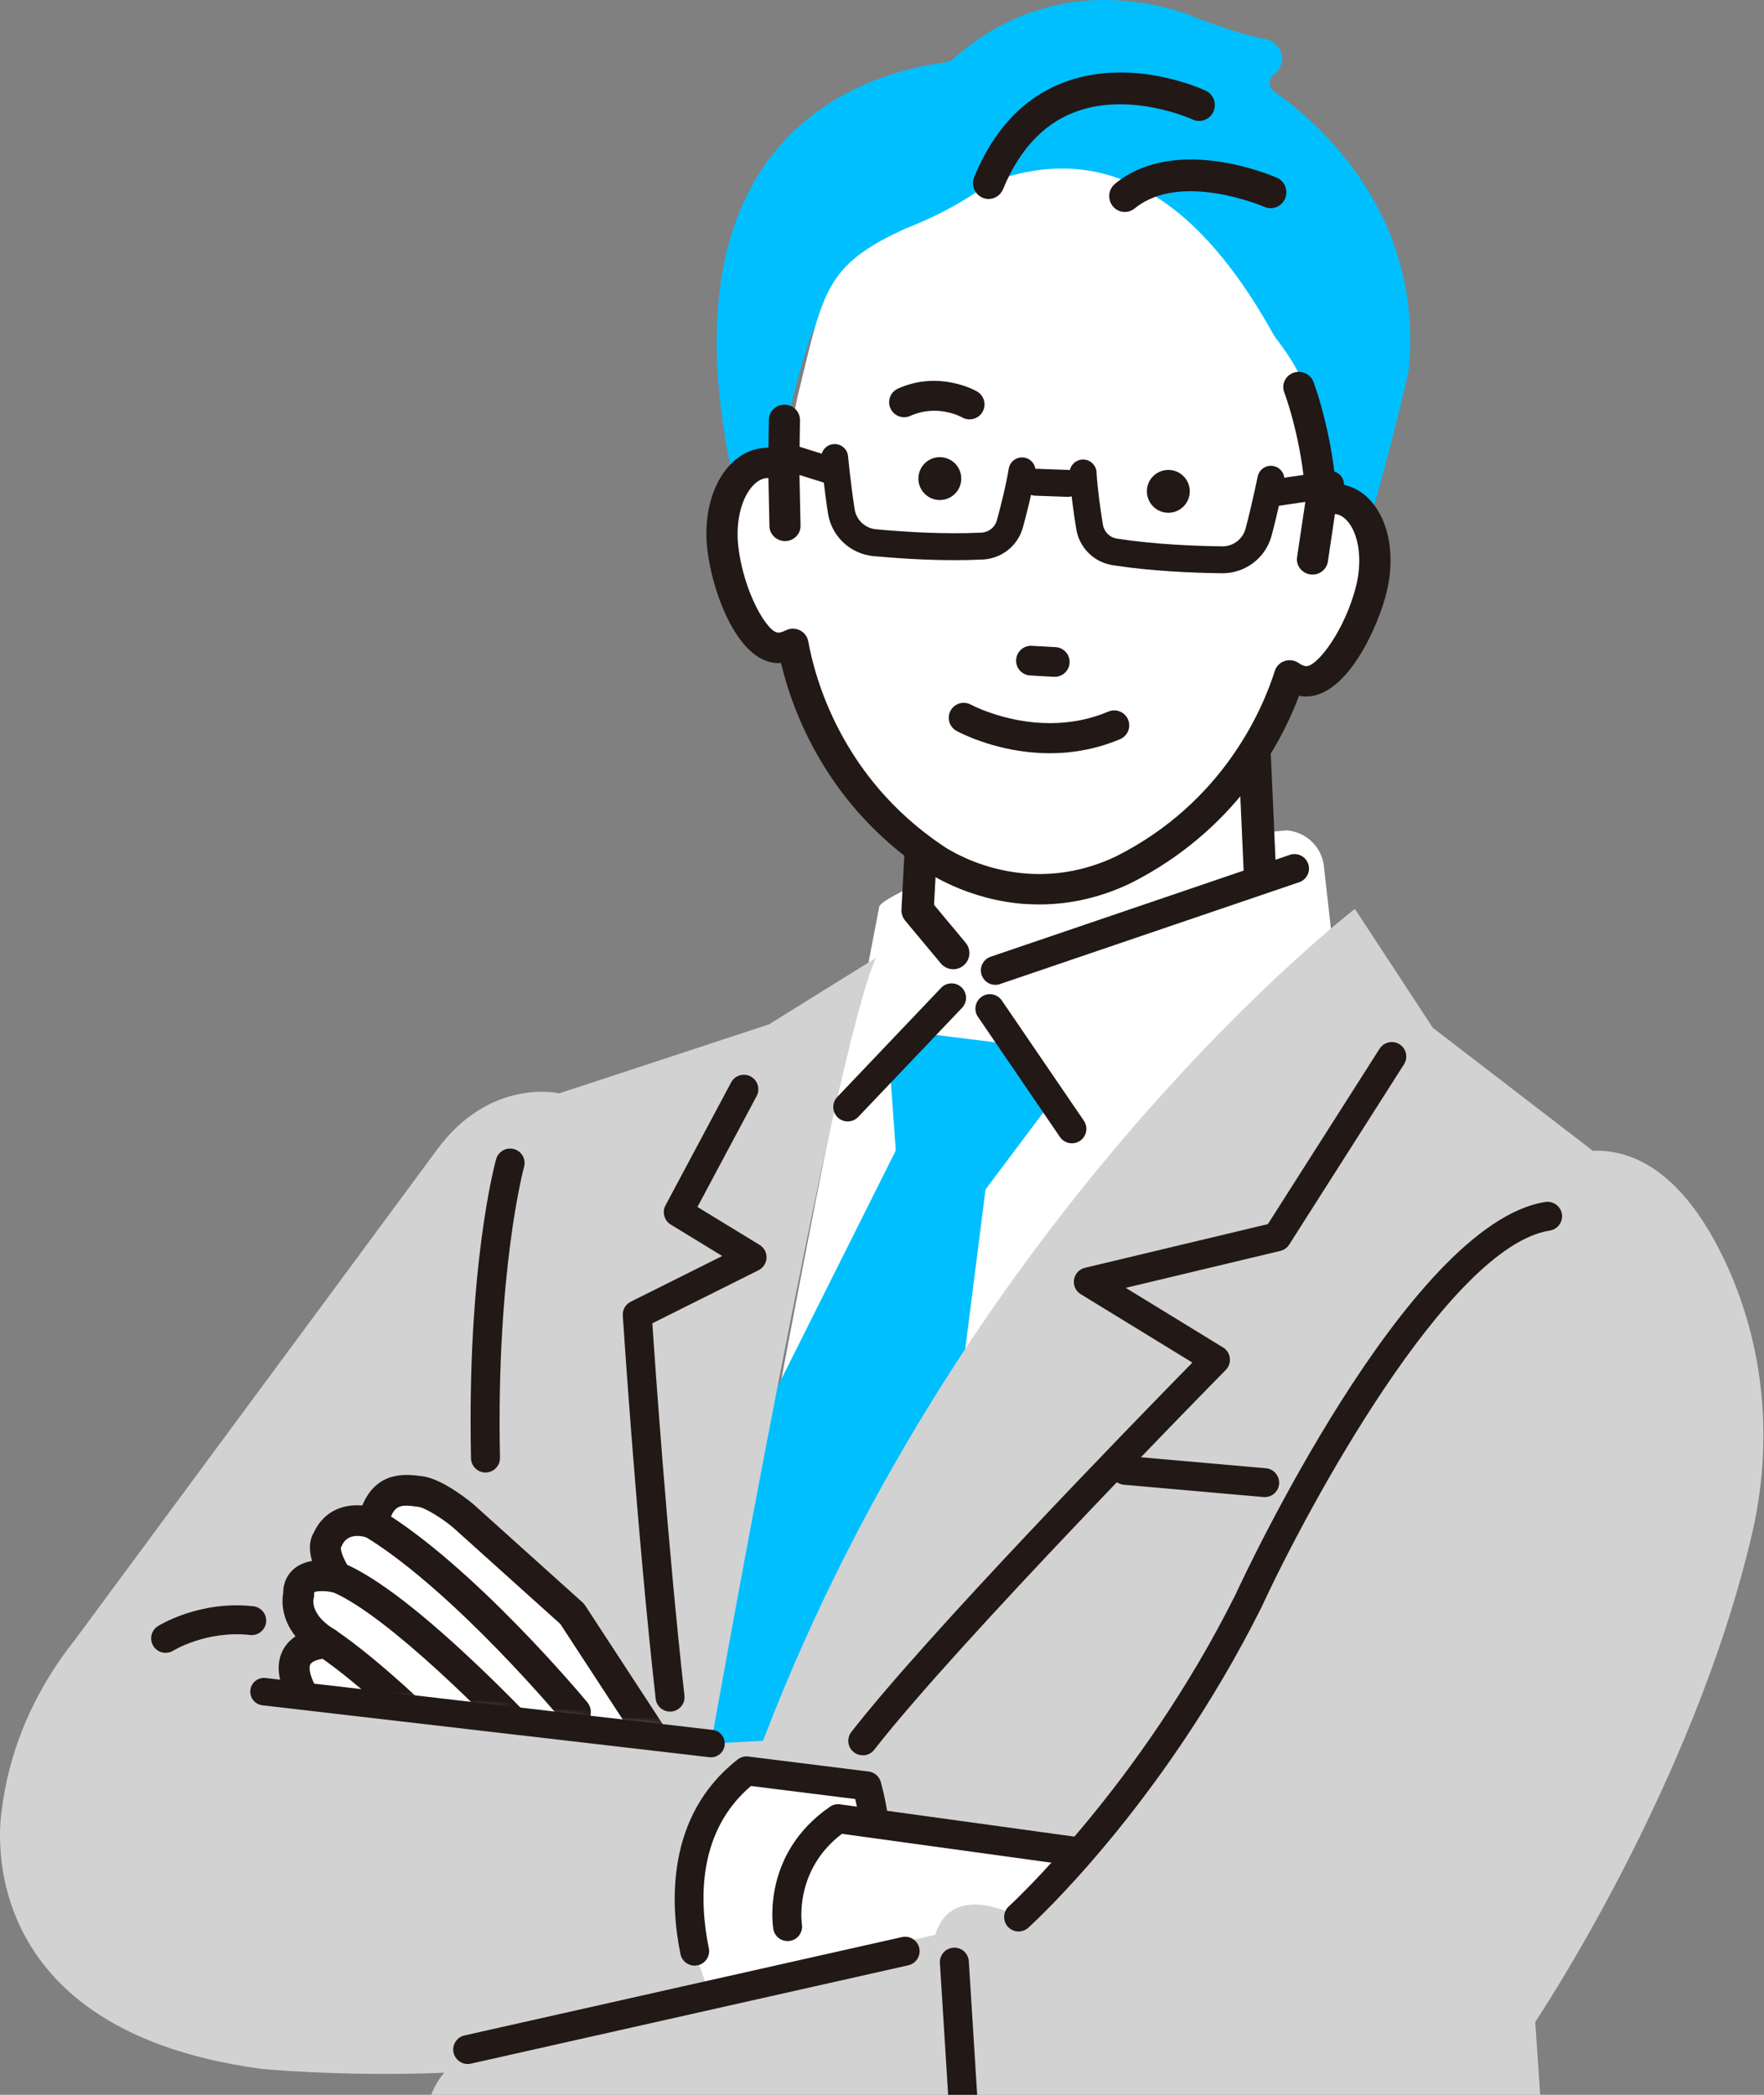 <svg width="208" height="247" viewBox="0 0 208 247" fill="none" xmlns="http://www.w3.org/2000/svg">
<rect x="0" y="0" width="208" height="247" fill="#808080" stroke="none"/>
<g clip-path="url(#clip0_616_23298)">
<path d="M156.109 102.143C155.853 99.864 154.015 98.089 151.726 97.91L148.145 98.233L147.936 88.994C145.62 89.203 104.108 104.639 103.671 106.921L101.48 118.352L100.975 119.481C98.419 127.143 84.981 201.239 84.846 201.985L84.153 208.212L89.896 206.777L89.923 206.587C90.426 203.076 133.971 141.919 156.926 110.074L156.988 109.987L156.106 102.14L156.109 102.143Z" fill="white"/>
<path d="M117.367 116.04C116.723 116.04 116.115 115.655 115.863 115.023C115.529 114.192 115.933 113.248 116.764 112.917L152.038 100.908C152.869 100.575 153.814 100.979 154.146 101.809C154.479 102.639 154.075 103.584 153.244 103.915L117.97 115.924C117.771 116.002 117.568 116.04 117.367 116.04Z" fill="#221815"/>
<path d="M117.367 116.124C116.666 116.124 116.044 115.704 115.781 115.053C115.613 114.629 115.618 114.165 115.797 113.747C115.977 113.33 116.308 113.004 116.731 112.836L152.006 100.827C152.429 100.656 152.894 100.661 153.312 100.843C153.73 101.022 154.056 101.353 154.224 101.777C154.393 102.2 154.387 102.664 154.208 103.082C154.029 103.499 153.697 103.825 153.274 103.993L117.999 116.002C117.796 116.084 117.584 116.124 117.367 116.124ZM152.641 100.873C152.448 100.873 152.253 100.911 152.068 100.984L116.794 112.993C116.414 113.145 116.115 113.438 115.952 113.815C115.789 114.192 115.786 114.61 115.939 114.99C116.172 115.576 116.734 115.953 117.364 115.953C117.56 115.953 117.752 115.915 117.934 115.842L153.209 103.833C153.589 103.681 153.89 103.388 154.05 103.014C154.213 102.637 154.216 102.219 154.064 101.839C153.912 101.459 153.619 101.161 153.244 100.998C153.048 100.914 152.845 100.873 152.641 100.873Z" fill="#221815"/>
<path d="M105.762 135.679L105.115 126.66L110.274 122.15L120.59 123.439L123.816 129.88L116.077 140.191L110.921 180.778L83.195 222.012L79.972 207.195L89.644 167.893L105.762 135.679Z" fill="#00BFFF"/>
<path d="M83.13 222.351L79.831 207.192L79.839 207.162L89.513 167.847L105.623 135.654L104.977 126.606L110.231 122.012L120.68 123.317L123.973 129.899L116.207 140.245L111.051 180.83L111.032 180.857L83.13 222.354V222.351ZM80.11 207.195L83.26 221.67L110.788 180.727L115.947 140.134L115.968 140.104L123.655 129.864L120.503 123.561L110.321 122.289L105.259 126.714L105.903 135.703L105.887 135.736L89.774 167.937L80.113 207.192L80.11 207.195Z" fill="#00BFFF"/>
<path d="M54.342 264.694L45.154 322.839H186.786L181.024 238.411C181.024 238.411 199.657 210.646 206.586 180.873C209.103 170.05 208.115 158.644 203.352 148.605C200.143 141.838 195.157 135.453 187.807 135.681L168.949 121.184L159.761 107.17C159.761 107.17 114.144 142.123 89.967 205.26L83.841 205.583C83.841 205.583 98.436 123.344 103.291 112.939L90.675 120.783L65.95 128.914C65.95 128.914 57.728 126.983 51.442 135.679L8.812 193.381C4.687 198.553 1.771 204.62 0.563 211.123C0.433 211.823 0.318 212.54 0.229 213.27C0.229 213.27 -4.651 239.084 30.651 243.916C30.651 243.916 39.84 244.882 52.411 244.399C52.411 244.399 46.126 250.197 54.345 264.694H54.342Z" fill="#D2D2D2"/>
<path d="M57.245 173.539C56.365 173.539 55.643 172.837 55.624 171.955C55.14 149.264 58.445 137.195 58.586 136.693C58.828 135.831 59.724 135.331 60.584 135.57C61.448 135.812 61.95 136.704 61.709 137.567C61.676 137.686 58.396 149.736 58.866 171.887C58.885 172.782 58.173 173.523 57.28 173.542H57.245V173.539Z" fill="#221815"/>
<path d="M57.245 173.624C56.324 173.624 55.558 172.875 55.539 171.955C55.056 149.278 58.363 137.174 58.505 136.669C58.76 135.766 59.699 135.236 60.609 135.486C61.516 135.741 62.045 136.683 61.793 137.586C61.76 137.706 58.486 149.842 58.955 171.882C58.974 172.823 58.225 173.602 57.285 173.624H57.247H57.245ZM60.147 135.595C59.477 135.595 58.855 136.04 58.665 136.715C58.523 137.217 55.224 149.299 55.705 171.952C55.724 172.78 56.411 173.455 57.242 173.455H57.277C58.122 173.439 58.798 172.734 58.779 171.887C58.309 149.823 61.589 137.662 61.624 137.543C61.852 136.729 61.375 135.88 60.56 135.652C60.422 135.614 60.283 135.595 60.147 135.595Z" fill="#221815"/>
<path d="M79.002 201.728C78.188 201.728 77.487 201.114 77.392 200.287C75.157 180.347 73.534 155.363 73.517 155.114C73.477 154.463 73.827 153.852 74.411 153.559L85.334 148.1L79.127 144.31C78.394 143.862 78.139 142.92 78.541 142.163L86.276 127.666C86.697 126.877 87.678 126.578 88.471 126.999C89.261 127.42 89.559 128.402 89.138 129.191L82.122 142.34L89.521 146.857C90.024 147.164 90.32 147.72 90.295 148.309C90.271 148.898 89.926 149.427 89.399 149.69L76.825 155.974C77.161 160.966 78.652 182.406 80.615 199.923C80.716 200.813 80.075 201.614 79.184 201.714C79.122 201.722 79.062 201.725 79.002 201.725V201.728Z" fill="#221815"/>
<path d="M79.002 201.812C78.133 201.812 77.406 201.16 77.311 200.295C75.12 180.759 73.504 156.166 73.436 155.13C73.39 154.43 73.759 153.79 74.376 153.483L85.163 148.095L79.087 144.386C78.318 143.916 78.047 142.923 78.47 142.128L86.209 127.631C86.423 127.23 86.782 126.934 87.216 126.801C87.651 126.668 88.115 126.711 88.517 126.928C89.348 127.371 89.663 128.407 89.22 129.235L82.239 142.313L89.57 146.789C90.1 147.112 90.412 147.698 90.385 148.317C90.358 148.936 89.997 149.492 89.443 149.771L76.917 156.031C77.21 160.394 78.723 182.254 80.705 199.92C80.757 200.374 80.629 200.819 80.344 201.174C80.059 201.529 79.654 201.755 79.201 201.803C79.135 201.812 79.073 201.814 79.008 201.814L79.002 201.812ZM87.71 126.896C87.558 126.896 87.409 126.918 87.26 126.964C86.869 127.083 86.545 127.349 86.353 127.71L78.614 142.207C78.231 142.923 78.476 143.816 79.168 144.239L85.375 148.029C85.402 148.046 85.416 148.076 85.416 148.105C85.416 148.135 85.397 148.165 85.37 148.179L74.446 153.638C73.892 153.914 73.561 154.492 73.599 155.111C73.667 156.161 75.282 180.749 77.474 200.281C77.566 201.117 78.326 201.733 79.171 201.635C79.578 201.589 79.945 201.388 80.2 201.068C80.455 200.748 80.572 200.346 80.526 199.939C78.535 182.192 77.017 160.212 76.735 155.985C76.735 155.949 76.751 155.917 76.781 155.903L89.359 149.619C89.858 149.37 90.184 148.868 90.206 148.312C90.23 147.753 89.948 147.226 89.47 146.936L82.071 142.418C82.033 142.394 82.019 142.345 82.041 142.307L89.057 129.159C89.456 128.41 89.171 127.479 88.424 127.08C88.199 126.961 87.952 126.899 87.702 126.899L87.71 126.896Z" fill="#221815"/>
<path d="M101.729 206.88C101.382 206.88 101.031 206.769 100.736 206.538C100.03 205.99 99.902 204.97 100.45 204.264C109.43 192.728 134.408 167.093 140.732 160.641L127.478 152.523C126.919 152.181 126.62 151.535 126.724 150.887C126.827 150.238 127.31 149.717 127.948 149.565L149.554 144.402L162.739 123.694C163.22 122.94 164.222 122.718 164.977 123.198C165.732 123.678 165.954 124.679 165.474 125.433L151.935 146.695C151.71 147.05 151.354 147.302 150.944 147.4L132.51 151.804L144.159 158.937C144.579 159.195 144.862 159.631 144.922 160.122C144.981 160.614 144.813 161.105 144.468 161.455C144.153 161.772 112.987 193.428 103.006 206.251C102.685 206.66 102.207 206.875 101.724 206.875L101.729 206.88Z" fill="#221815"/>
<path d="M101.729 206.967C101.347 206.967 100.985 206.842 100.684 206.609C99.94 206.031 99.807 204.959 100.385 204.216C109.245 192.834 133.306 168.102 140.599 160.66L127.435 152.599C126.843 152.238 126.534 151.562 126.642 150.878C126.751 150.195 127.256 149.649 127.929 149.487L149.502 144.334L162.672 123.656C163.177 122.864 164.233 122.631 165.028 123.133C165.414 123.377 165.68 123.757 165.778 124.202C165.876 124.647 165.797 125.102 165.552 125.488L152.014 146.749C151.775 147.123 151.406 147.389 150.971 147.492L132.738 151.85L144.213 158.877C144.661 159.151 144.952 159.607 145.014 160.125C145.076 160.646 144.903 161.156 144.536 161.528C143.246 162.838 112.911 193.688 103.082 206.316C102.756 206.734 102.264 206.972 101.735 206.972L101.729 206.967ZM164.116 123.032C163.608 123.032 163.109 123.285 162.815 123.743L149.63 144.451C149.619 144.47 149.6 144.483 149.578 144.489L127.973 149.649C127.365 149.796 126.911 150.287 126.813 150.903C126.716 151.519 126.995 152.127 127.527 152.452L140.781 160.57C140.803 160.584 140.819 160.605 140.822 160.633C140.824 160.657 140.816 160.684 140.797 160.703C133.593 168.051 109.406 192.907 100.521 204.321C100 204.989 100.122 205.958 100.79 206.476C101.061 206.687 101.387 206.799 101.732 206.799C102.21 206.799 102.653 206.582 102.946 206.207C112.781 193.572 143.121 162.716 144.408 161.409C144.745 161.069 144.9 160.608 144.843 160.141C144.786 159.675 144.522 159.265 144.121 159.018L132.472 151.885C132.442 151.866 132.426 151.833 132.434 151.798C132.439 151.766 132.464 151.739 132.499 151.73L150.933 147.327C151.324 147.235 151.656 146.996 151.873 146.657L165.411 125.395C165.631 125.051 165.705 124.639 165.615 124.24C165.525 123.838 165.286 123.496 164.939 123.276C164.684 123.116 164.398 123.038 164.119 123.038L164.116 123.032Z" fill="#221815"/>
<path d="M114.464 263.899C113.614 263.899 112.9 263.24 112.848 262.38L110.915 231.454C110.858 230.561 111.54 229.791 112.433 229.736C113.335 229.69 114.098 230.36 114.152 231.253L116.085 262.179C116.142 263.071 115.461 263.842 114.567 263.896C114.532 263.896 114.499 263.899 114.464 263.899Z" fill="#221815"/>
<path d="M114.464 263.983C113.565 263.983 112.819 263.28 112.762 262.385L110.828 231.459C110.799 231.006 110.951 230.567 111.252 230.225C111.553 229.883 111.972 229.679 112.425 229.652C113.383 229.598 114.176 230.304 114.236 231.248L116.169 262.173C116.199 262.629 116.047 263.066 115.746 263.408C115.444 263.75 115.026 263.953 114.573 263.98C114.535 263.98 114.499 263.98 114.464 263.98V263.983ZM112.52 229.818C112.49 229.818 112.463 229.818 112.433 229.818C111.589 229.872 110.942 230.602 110.997 231.446L112.93 262.372C112.982 263.177 113.652 263.81 114.461 263.81C114.494 263.81 114.527 263.81 114.559 263.81C114.967 263.785 115.344 263.601 115.615 263.294C115.887 262.987 116.023 262.591 115.996 262.182L114.062 231.256C114.011 230.434 113.34 229.818 112.517 229.818H112.52Z" fill="#221815"/>
<path d="M83.518 234.574C83.518 234.574 75.619 217.18 88.031 208.804L102.216 210.575C102.216 210.575 106.085 226.521 94.48 233.285L83.518 234.574Z" fill="white"/>
<path d="M81.905 231.685C81.15 231.685 80.474 231.155 80.317 230.388C79.16 224.717 78.495 214.206 87.031 207.528C87.371 207.263 87.805 207.143 88.232 207.197L102.416 208.969C103.065 209.051 103.6 209.512 103.777 210.141C104.151 211.476 107.277 223.33 101.849 228.212C101.184 228.811 100.157 228.757 99.56 228.092C98.96 227.427 99.014 226.402 99.679 225.805C102.701 223.086 101.759 215.725 100.915 212.051L88.517 210.502C84.922 213.557 81.365 219.312 83.493 229.745C83.672 230.621 83.105 231.478 82.228 231.655C82.119 231.676 82.011 231.687 81.902 231.687L81.905 231.685Z" fill="#221815"/>
<path d="M81.905 231.769C81.099 231.769 80.395 231.196 80.235 230.404C79.073 224.711 78.408 214.165 86.98 207.461C87.336 207.181 87.794 207.056 88.243 207.111L102.427 208.882C103.111 208.966 103.674 209.452 103.858 210.114C104.233 211.454 107.369 223.358 101.906 228.271C101.566 228.575 101.135 228.722 100.676 228.708C100.22 228.684 99.802 228.483 99.497 228.146C98.867 227.449 98.924 226.367 99.625 225.737C102.278 223.349 101.944 216.927 100.847 212.122L88.547 210.586C82.304 215.918 82.399 223.933 83.58 229.723C83.673 230.168 83.583 230.624 83.331 231.004C83.078 231.383 82.695 231.641 82.247 231.733C82.136 231.755 82.019 231.769 81.905 231.769ZM88.033 207.268C87.691 207.268 87.355 207.382 87.083 207.594C78.582 214.241 79.247 224.717 80.401 230.369C80.545 231.079 81.177 231.598 81.905 231.598C82.008 231.598 82.114 231.587 82.215 231.568C82.616 231.486 82.964 231.253 83.189 230.909C83.415 230.567 83.496 230.157 83.415 229.755C82.223 223.911 82.13 215.815 88.465 210.432C88.484 210.415 88.509 210.407 88.53 210.413L100.928 211.959C100.964 211.965 100.994 211.989 101.002 212.024C101.268 213.177 101.881 216.192 101.838 219.28C101.795 222.435 101.089 224.649 99.742 225.859C99.112 226.426 99.06 227.398 99.628 228.027C99.902 228.331 100.279 228.513 100.689 228.534C100.717 228.534 100.744 228.534 100.774 228.534C101.154 228.534 101.515 228.396 101.797 228.138C107.184 223.295 104.073 211.484 103.698 210.155C103.53 209.558 103.025 209.124 102.411 209.045L88.226 207.273C88.164 207.265 88.101 207.263 88.039 207.263L88.033 207.268Z" fill="#221815"/>
<path d="M132.806 277.392C129.124 277.392 126.422 276.971 126.134 276.925C125.249 276.782 124.652 275.951 124.793 275.067C124.934 274.185 125.768 273.583 126.65 273.726C126.821 273.754 143.692 276.358 150.265 268.039C150.301 267.996 150.339 267.953 150.377 267.912L170.204 247.617C170.828 246.976 171.857 246.966 172.495 247.59C173.136 248.214 173.15 249.239 172.523 249.88L152.755 270.115C147.881 276.212 138.972 277.392 132.803 277.392H132.806Z" fill="#221815"/>
<path d="M132.806 277.476C129.129 277.476 126.417 277.056 126.121 277.009C125.192 276.86 124.56 275.981 124.709 275.056C124.858 274.128 125.741 273.496 126.664 273.645C126.832 273.672 143.656 276.269 150.197 267.991C150.235 267.944 150.273 267.898 150.317 267.855L170.141 247.56C170.798 246.887 171.882 246.873 172.555 247.53C172.881 247.847 173.066 248.273 173.068 248.729C173.074 249.185 172.903 249.614 172.582 249.939L152.815 270.175C150.154 273.501 144.517 277.476 132.803 277.476H132.806ZM126.392 273.789C125.654 273.789 124.997 274.326 124.877 275.08C124.741 275.916 125.312 276.706 126.148 276.841C126.444 276.887 129.146 277.308 132.806 277.308C144.452 277.308 150.048 273.368 152.69 270.064L172.463 249.823C172.751 249.53 172.905 249.142 172.9 248.732C172.895 248.322 172.732 247.94 172.436 247.652C171.827 247.061 170.855 247.071 170.263 247.679L150.439 267.974C150.401 268.012 150.366 268.053 150.333 268.096C143.73 276.453 126.808 273.84 126.639 273.813C126.558 273.8 126.474 273.794 126.395 273.794L126.392 273.789Z" fill="#221815"/>
<path d="M99.959 132.146C99.557 132.146 99.155 131.999 98.843 131.701C98.194 131.085 98.167 130.059 98.786 129.411L111.029 116.542C111.649 115.894 112.675 115.866 113.321 116.485C113.97 117.101 113.997 118.127 113.378 118.775L101.135 131.644C100.817 131.98 100.388 132.149 99.959 132.149V132.146Z" fill="#221815"/>
<path d="M99.959 132.23C99.519 132.23 99.101 132.064 98.783 131.761C98.452 131.446 98.265 131.023 98.254 130.567C98.243 130.111 98.409 129.68 98.724 129.349L110.967 116.48C111.282 116.149 111.705 115.961 112.162 115.95C112.178 115.95 112.192 115.95 112.205 115.95C112.645 115.95 113.06 116.116 113.378 116.42C114.06 117.068 114.087 118.148 113.441 118.829L101.197 131.698C100.871 132.04 100.432 132.227 99.959 132.227V132.23ZM112.202 116.121C112.202 116.121 112.175 116.121 112.162 116.121C111.752 116.132 111.369 116.3 111.086 116.599L98.843 129.468C98.561 129.766 98.409 130.154 98.419 130.564C98.43 130.974 98.599 131.356 98.897 131.638C99.183 131.91 99.56 132.062 99.956 132.062C100.383 132.062 100.776 131.891 101.07 131.584L113.313 118.715C113.897 118.102 113.872 117.128 113.259 116.545C112.971 116.271 112.596 116.121 112.202 116.121Z" fill="#221815"/>
<path d="M126.395 134.723C125.877 134.723 125.369 134.477 125.054 134.015L115.382 119.841C114.877 119.1 115.067 118.094 115.808 117.589C116.549 117.085 117.557 117.274 118.062 118.015L127.734 132.189C128.239 132.93 128.046 133.937 127.308 134.441C127.028 134.631 126.71 134.723 126.395 134.723Z" fill="#221815"/>
<path d="M126.395 134.808C125.83 134.808 125.304 134.528 124.983 134.064L115.311 119.89C114.782 119.114 114.983 118.05 115.759 117.521C116.137 117.264 116.59 117.169 117.038 117.255C117.486 117.34 117.875 117.595 118.13 117.969L127.802 132.143C128.331 132.919 128.13 133.983 127.354 134.512C127.069 134.707 126.737 134.808 126.392 134.808H126.395ZM116.721 117.394C116.414 117.394 116.115 117.486 115.857 117.662C115.157 118.14 114.977 119.098 115.453 119.795L125.124 133.969C125.412 134.39 125.885 134.639 126.395 134.639C126.705 134.639 127.003 134.547 127.259 134.371C127.959 133.893 128.138 132.935 127.663 132.238L117.991 118.064C117.761 117.725 117.41 117.497 117.008 117.421C116.913 117.402 116.816 117.394 116.721 117.394Z" fill="#221815"/>
<path d="M149.122 176.44C149.073 176.44 149.027 176.44 148.978 176.435L132.537 174.986C131.644 174.907 130.987 174.12 131.065 173.23C131.144 172.34 131.926 171.678 132.822 171.76L149.263 173.209C150.157 173.287 150.814 174.074 150.735 174.964C150.662 175.808 149.953 176.443 149.122 176.443V176.44Z" fill="#221815"/>
<path d="M149.122 176.524C149.071 176.524 149.022 176.524 148.97 176.516L132.529 175.067C131.592 174.983 130.897 174.155 130.979 173.219C131.019 172.766 131.234 172.354 131.581 172.064C131.929 171.77 132.372 171.638 132.831 171.673L149.272 173.122C150.208 173.206 150.904 174.033 150.822 174.969C150.743 175.857 150.013 176.524 149.125 176.524H149.122ZM132.676 171.836C132.315 171.836 131.97 171.96 131.69 172.194C131.378 172.457 131.185 172.826 131.15 173.236C131.074 174.079 131.701 174.826 132.545 174.899L148.987 176.348C149.033 176.353 149.079 176.353 149.122 176.353C149.923 176.353 150.58 175.751 150.651 174.953C150.727 174.109 150.1 173.363 149.255 173.29L132.814 171.841C132.768 171.836 132.722 171.836 132.676 171.836Z" fill="#221815"/>
<path d="M19.532 194.798C18.992 194.798 18.462 194.529 18.155 194.038C17.683 193.281 17.908 192.285 18.663 191.81C18.861 191.686 23.575 188.78 29.861 189.477C30.752 189.575 31.392 190.378 31.295 191.265C31.197 192.155 30.382 192.795 29.505 192.698C24.379 192.128 20.428 194.529 20.387 194.554C20.121 194.719 19.825 194.798 19.532 194.798Z" fill="#221815"/>
<path d="M19.532 194.885C18.937 194.885 18.397 194.586 18.082 194.084C17.585 193.289 17.824 192.237 18.617 191.74C18.815 191.615 23.542 188.69 29.869 189.393C30.322 189.445 30.727 189.667 31.012 190.023C31.297 190.378 31.425 190.823 31.376 191.276C31.327 191.726 31.102 192.133 30.743 192.418C30.385 192.703 29.94 192.836 29.492 192.782C24.37 192.212 20.469 194.602 20.428 194.627C20.159 194.795 19.847 194.885 19.529 194.885H19.532ZM27.895 189.453C22.63 189.453 18.883 191.773 18.706 191.881C17.992 192.329 17.778 193.276 18.226 193.992C18.508 194.442 18.994 194.714 19.532 194.714C19.82 194.714 20.099 194.632 20.341 194.483C20.379 194.459 24.324 192.033 29.513 192.614C29.918 192.66 30.317 192.543 30.64 192.285C30.963 192.028 31.164 191.661 31.21 191.257C31.256 190.85 31.14 190.448 30.882 190.128C30.627 189.808 30.26 189.607 29.853 189.561C29.182 189.488 28.528 189.453 27.898 189.453H27.895Z" fill="#221815"/>
<mask id="mask0_616_23298" style="mask-type:luminance" maskUnits="userSpaceOnUse" x="24" y="168" width="62" height="37">
<path d="M24.243 198.113L85.913 204.726V168.653L44.999 169.855C44.999 169.855 26.649 184.585 24.24 198.111L24.243 198.113Z" fill="white"/>
</mask>
<g mask="url(#mask0_616_23298)">
<path d="M81.156 211.24L67.465 190.286L54.676 178.779C53.552 177.813 51.056 176.063 49.585 175.865C47.174 175.542 44.966 175.414 43.95 179.598C43.95 179.598 40.051 178.174 38.609 181.571C38.609 181.571 37.594 182.653 39.704 185.985C39.704 185.985 35.112 184.835 35.215 187.979C35.215 187.979 34.268 191.159 38.555 193.721C38.555 193.721 31.748 193.642 36.179 200.696L47.744 213.221L55.404 212.746L81.153 211.237L81.156 211.24Z" fill="white"/>
<path d="M47.804 214.957C47.298 214.974 46.812 214.77 46.47 214.398L34.906 201.874C34.833 201.795 34.767 201.711 34.71 201.619C32.883 198.71 32.473 196.315 33.491 194.499C33.874 193.818 34.401 193.322 34.971 192.958C33.179 190.774 33.336 188.614 33.48 187.808C33.499 186.338 34.192 185.467 34.786 184.989C35.408 184.487 36.158 184.232 36.902 184.118C36.367 182.344 36.747 181.264 37.094 180.713C37.969 178.814 39.603 177.704 41.721 177.577C42.091 177.555 42.446 177.566 42.775 177.596C44.48 173.434 47.893 173.887 49.818 174.144C52.314 174.478 55.778 177.433 55.811 177.463L68.63 188.994C68.741 189.095 68.839 189.208 68.923 189.336L82.614 210.291C82.953 210.809 82.988 211.468 82.711 212.022C82.432 212.575 81.88 212.936 81.261 212.974L55.512 214.482L47.858 214.955C47.842 214.955 47.823 214.955 47.806 214.955L47.804 214.957ZM37.57 199.644L48.463 211.441L55.3 211.018L78.066 209.683L66.137 191.423L53.517 180.068C52.306 179.026 50.204 177.699 49.357 177.585C47.212 177.3 46.326 177.181 45.642 180.005C45.525 180.485 45.21 180.892 44.773 181.126C44.339 181.359 43.823 181.394 43.359 181.226C42.813 181.036 40.939 180.54 40.214 182.246C40.184 182.32 40.149 182.387 40.108 182.455C40.1 182.661 40.155 183.44 41.175 185.054C41.556 185.654 41.531 186.425 41.116 187C40.7 187.575 39.973 187.838 39.286 187.665C38.33 187.431 37.189 187.486 36.967 187.692C36.967 187.692 36.953 187.77 36.956 187.92C36.961 188.131 36.959 188.256 36.891 188.451C36.831 188.753 36.611 190.533 39.449 192.228C40.122 192.63 40.442 193.436 40.228 194.19C40.016 194.944 39.337 195.465 38.536 195.454C37.99 195.454 36.809 195.674 36.519 196.201C36.274 196.646 36.426 197.78 37.57 199.638V199.644Z" fill="#221815"/>
<path d="M47.746 215.044C47.239 215.044 46.753 214.832 46.408 214.458L34.843 201.934C34.767 201.852 34.7 201.763 34.64 201.668C32.793 198.732 32.383 196.306 33.418 194.461C33.757 193.856 34.238 193.343 34.846 192.942C33.1 190.763 33.249 188.622 33.396 187.798C33.415 186.3 34.132 185.41 34.732 184.927C35.278 184.487 35.97 184.192 36.79 184.053C36.299 182.341 36.641 181.272 37.021 180.673C37.901 178.757 39.571 177.626 41.716 177.498C42.039 177.479 42.376 177.482 42.718 177.512C44.458 173.347 47.947 173.816 49.826 174.066C52.368 174.405 55.83 177.373 55.865 177.403L68.687 188.937C68.804 189.043 68.907 189.162 68.994 189.295L82.684 210.252C83.037 210.795 83.078 211.49 82.785 212.068C82.494 212.646 81.91 213.028 81.264 213.066L55.515 214.575L47.806 215.05C47.787 215.05 47.766 215.05 47.746 215.05V215.044ZM42.12 177.65C41.985 177.65 41.854 177.653 41.724 177.664C39.644 177.786 38.028 178.882 37.17 180.751C36.798 181.343 36.467 182.393 36.98 184.097C36.989 184.121 36.983 184.145 36.972 184.167C36.959 184.189 36.937 184.202 36.912 184.205C36.079 184.333 35.384 184.623 34.838 185.06C34.268 185.518 33.584 186.37 33.565 187.814C33.418 188.639 33.271 190.76 35.036 192.909C35.053 192.928 35.058 192.953 35.055 192.977C35.053 193.002 35.039 193.023 35.017 193.034C34.395 193.43 33.907 193.938 33.567 194.545C32.565 196.331 32.975 198.697 34.784 201.578C34.838 201.665 34.9 201.746 34.968 201.82L46.533 214.344C46.859 214.697 47.318 214.892 47.801 214.876H47.852L55.504 214.398L81.253 212.89C81.84 212.854 82.367 212.507 82.63 211.986C82.893 211.463 82.861 210.833 82.538 210.339L68.847 189.385C68.768 189.265 68.676 189.154 68.57 189.062L55.751 177.531C55.719 177.501 52.254 174.562 49.802 174.234C47.828 173.971 44.529 173.529 42.848 177.634C42.834 177.669 42.802 177.685 42.761 177.685C42.544 177.666 42.327 177.655 42.118 177.655L42.12 177.65ZM48.463 211.525C48.439 211.525 48.417 211.514 48.401 211.498L37.507 199.701C37.507 199.701 37.499 199.692 37.496 199.687C36.508 198.078 36.114 196.759 36.443 196.163C36.752 195.604 37.958 195.373 38.533 195.373H38.558C39.307 195.373 39.94 194.893 40.144 194.171C40.347 193.455 40.041 192.687 39.402 192.307C36.53 190.589 36.736 188.785 36.804 188.441C36.869 188.248 36.872 188.139 36.866 187.928C36.864 187.822 36.872 187.746 36.874 187.711V187.708C36.869 187.684 36.877 187.654 36.899 187.635C36.899 187.635 36.899 187.635 36.902 187.632C37.173 187.385 38.381 187.363 39.299 187.586C39.956 187.754 40.643 187.505 41.042 186.954C41.439 186.403 41.463 185.676 41.099 185.103C40.062 183.467 40.011 182.661 40.019 182.452C40.019 182.439 40.024 182.425 40.03 182.412C40.068 182.349 40.1 182.284 40.13 182.214C40.885 180.436 42.81 180.949 43.38 181.147C43.823 181.31 44.314 181.275 44.727 181.052C45.142 180.83 45.444 180.442 45.553 179.986C46.256 177.086 47.231 177.216 49.362 177.501C50.223 177.615 52.327 178.941 53.565 180.002L66.189 191.36C66.189 191.36 66.2 191.371 66.202 191.376L78.131 209.637C78.147 209.661 78.15 209.694 78.136 209.721C78.123 209.748 78.095 209.767 78.066 209.767L55.3 211.102L48.466 211.525H48.461H48.463ZM37.637 199.592L48.496 211.354L55.292 210.933L77.913 209.609L66.069 191.482L53.457 180.135C52.265 179.11 50.163 177.783 49.343 177.674C47.193 177.387 46.389 177.281 45.721 180.032C45.599 180.534 45.267 180.963 44.811 181.207C44.355 181.451 43.815 181.489 43.326 181.313C42.791 181.128 40.985 180.645 40.29 182.287C40.26 182.357 40.228 182.423 40.19 182.488C40.187 182.713 40.269 183.475 41.246 185.019C41.645 185.651 41.621 186.452 41.184 187.06C40.744 187.667 39.992 187.941 39.264 187.757C38.327 187.529 37.293 187.586 37.048 187.743C37.045 187.779 37.037 187.838 37.04 187.925C37.048 188.131 37.045 188.272 36.972 188.487C36.91 188.801 36.717 190.505 39.495 192.163C40.201 192.584 40.537 193.43 40.312 194.22C40.087 195.015 39.386 195.544 38.563 195.544H38.536C38.012 195.544 36.866 195.756 36.595 196.247C36.364 196.664 36.516 197.763 37.64 199.592H37.637ZM39.88 182.843C39.85 182.843 39.821 182.827 39.804 182.797C39.799 182.783 39.796 182.773 39.796 182.759C39.796 182.737 39.804 182.716 39.821 182.699C39.821 182.699 39.826 182.694 39.826 182.691C39.826 182.691 39.831 182.686 39.834 182.686C39.842 182.68 39.848 182.675 39.856 182.672C39.867 182.667 39.877 182.664 39.891 182.664C39.937 182.664 39.975 182.702 39.975 182.748C39.975 182.778 39.959 182.805 39.935 182.821C39.935 182.821 39.929 182.827 39.926 182.827C39.921 182.83 39.918 182.832 39.913 182.835C39.902 182.84 39.888 182.843 39.875 182.843H39.88Z" fill="#221815"/>
<path d="M55.148 210.071C54.692 210.084 54.233 209.921 53.88 209.58L52.726 208.454C48.757 204.576 42.758 198.716 37.572 195.153C36.782 194.61 36.581 193.528 37.124 192.738C37.67 191.949 38.751 191.748 39.541 192.291C44.971 196.024 51.1 202.01 55.156 205.971L56.305 207.091C56.992 207.759 57.008 208.858 56.338 209.547C56.012 209.881 55.583 210.057 55.148 210.071Z" fill="#221815"/>
<path d="M55.089 210.157C54.613 210.157 54.165 209.976 53.821 209.642L52.666 208.516C48.691 204.636 42.699 198.781 37.523 195.224C36.695 194.654 36.486 193.52 37.054 192.692C37.624 191.865 38.761 191.656 39.587 192.223C45.028 195.962 51.157 201.95 55.214 205.911L56.362 207.032C57.082 207.732 57.098 208.888 56.397 209.607C56.066 209.946 55.623 210.141 55.151 210.155C55.129 210.155 55.108 210.155 55.089 210.155V210.157ZM38.56 192.071C38.034 192.071 37.515 192.32 37.197 192.784C36.681 193.533 36.872 194.564 37.621 195.08C42.81 198.645 48.808 204.506 52.781 208.383L53.943 209.517C54.269 209.834 54.703 210 55.148 209.984C55.577 209.97 55.979 209.794 56.278 209.487C56.913 208.833 56.9 207.786 56.245 207.151L55.097 206.031C51.045 202.072 44.922 196.092 39.495 192.361C39.209 192.166 38.884 192.071 38.56 192.071Z" fill="#221815"/>
<path d="M62.086 206.397C61.603 206.413 61.114 206.229 60.758 205.846C56.465 201.247 44.054 188.945 38.265 187.285C37.342 187.022 36.809 186.058 37.073 185.139C37.336 184.216 38.3 183.684 39.221 183.947C42.604 184.916 47.706 188.525 54.383 194.67C59.257 199.155 63.256 203.434 63.297 203.477C63.952 204.177 63.913 205.276 63.21 205.93C62.89 206.229 62.488 206.383 62.083 206.394L62.086 206.397Z" fill="#221815"/>
<path d="M62.029 206.481C61.524 206.481 61.041 206.272 60.696 205.903C56.406 201.307 44.013 189.021 38.24 187.366C37.773 187.233 37.385 186.924 37.149 186.498C36.913 186.072 36.855 185.581 36.991 185.114C37.127 184.647 37.434 184.259 37.86 184.023C38.286 183.787 38.778 183.73 39.245 183.866C42.639 184.837 47.752 188.451 54.442 194.608C59.349 199.123 63.322 203.377 63.362 203.418C64.046 204.153 64.006 205.306 63.273 205.993C62.95 206.294 62.531 206.465 62.092 206.481C62.072 206.481 62.051 206.481 62.032 206.481H62.029ZM38.74 183.964C38.463 183.964 38.191 184.034 37.942 184.173C37.556 184.387 37.276 184.737 37.154 185.16C37.032 185.583 37.084 186.031 37.298 186.416C37.513 186.802 37.863 187.081 38.289 187.203C44.097 188.869 56.522 201.182 60.821 205.786C61.147 206.134 61.608 206.324 62.083 206.31C62.482 206.296 62.863 206.139 63.156 205.868C63.821 205.246 63.859 204.199 63.237 203.534C63.197 203.491 59.23 199.242 54.328 194.733C47.66 188.595 42.569 184.995 39.199 184.029C39.047 183.985 38.895 183.964 38.74 183.964Z" fill="#221815"/>
<path d="M67.9 203.608C67.381 203.624 66.862 203.41 66.507 202.981C66.379 202.826 53.546 187.447 43.052 181.079C42.232 180.583 41.971 179.514 42.468 178.694C42.965 177.875 44.035 177.615 44.855 178.111C55.849 184.783 68.641 200.113 69.181 200.761C69.795 201.499 69.692 202.593 68.953 203.206C68.644 203.461 68.274 203.594 67.902 203.605L67.9 203.608Z" fill="#221815"/>
<path d="M67.842 203.694C67.297 203.694 66.789 203.456 66.439 203.035C66.409 202.997 63.126 199.066 58.602 194.421C54.478 190.182 48.422 184.441 43.005 181.153C42.148 180.632 41.873 179.508 42.395 178.651C42.916 177.794 44.04 177.517 44.898 178.041C55.906 184.721 68.706 200.061 69.246 200.71C69.556 201.084 69.702 201.556 69.659 202.042C69.613 202.528 69.382 202.965 69.01 203.274C68.695 203.534 68.315 203.678 67.907 203.692C67.888 203.692 67.867 203.692 67.848 203.692L67.842 203.694ZM43.956 177.946C43.397 177.946 42.851 178.228 42.541 178.738C42.069 179.517 42.316 180.534 43.095 181.006C48.529 184.303 54.594 190.055 58.727 194.301C63.327 199.028 66.542 202.889 66.572 202.927C66.9 203.32 67.383 203.537 67.897 203.521C68.266 203.507 68.614 203.377 68.896 203.141C69.235 202.859 69.444 202.463 69.485 202.023C69.526 201.584 69.393 201.155 69.11 200.816C68.573 200.167 55.789 184.848 44.806 178.184C44.537 178.022 44.244 177.946 43.95 177.946H43.956Z" fill="#221815"/>
</g>
<path d="M83.841 207.203C83.778 207.203 83.716 207.2 83.651 207.192L30.944 201.071C30.054 200.968 29.418 200.162 29.521 199.275C29.625 198.385 30.428 197.75 31.319 197.853L84.026 203.974C84.916 204.077 85.552 204.883 85.448 205.77C85.353 206.595 84.653 207.203 83.841 207.203Z" fill="#221815"/>
<path d="M93.296 231.891C93.296 231.891 87.708 215.891 98.829 214.442L126.876 218.308L120.107 226.038C120.107 226.038 112.316 221.583 110.274 228.133L93.296 231.891Z" fill="white"/>
<path d="M92.864 228.787C92.085 228.787 91.398 228.225 91.265 227.433C91.205 227.075 89.896 218.62 97.909 213.107C98.243 212.876 98.648 212.778 99.052 212.835L127.099 216.702C127.986 216.824 128.606 217.643 128.483 218.531C128.361 219.418 127.547 220.042 126.653 219.914L99.25 216.137C93.472 220.495 94.455 226.836 94.466 226.901C94.613 227.786 94.015 228.621 93.133 228.768C93.043 228.784 92.954 228.789 92.864 228.789V228.787Z" fill="#221815"/>
<path d="M92.864 228.871C92.028 228.871 91.319 228.271 91.183 227.444C91.124 227.086 89.804 218.582 97.863 213.034C98.216 212.789 98.642 212.689 99.066 212.749L127.112 216.615C127.563 216.678 127.965 216.911 128.239 217.274C128.513 217.638 128.633 218.086 128.57 218.539C128.508 218.992 128.271 219.394 127.908 219.67C127.544 219.944 127.098 220.058 126.645 219.996L99.278 216.224C93.597 220.533 94.542 226.822 94.553 226.885C94.629 227.335 94.523 227.786 94.26 228.157C93.994 228.529 93.6 228.773 93.149 228.849C93.057 228.865 92.962 228.874 92.867 228.874L92.864 228.871ZM98.827 212.906C98.52 212.906 98.219 213.001 97.961 213.177C89.989 218.664 91.292 227.064 91.352 227.419C91.477 228.163 92.112 228.703 92.867 228.703C92.954 228.703 93.038 228.695 93.122 228.681C93.527 228.613 93.882 228.393 94.121 228.06C94.36 227.726 94.455 227.319 94.387 226.915C94.376 226.85 93.412 220.441 99.204 216.07C99.223 216.056 99.245 216.051 99.267 216.053L126.669 219.83C127.077 219.89 127.481 219.784 127.807 219.537C128.136 219.29 128.348 218.93 128.402 218.52C128.459 218.113 128.353 217.709 128.106 217.383C127.859 217.055 127.498 216.846 127.09 216.789L99.044 212.922C98.973 212.912 98.9 212.906 98.829 212.906H98.827Z" fill="#221815"/>
<path d="M120.109 227.658C119.667 227.658 119.227 227.479 118.909 227.126C118.306 226.464 118.358 225.438 119.02 224.839C119.172 224.7 134.416 210.735 145.739 188.107C146.54 186.365 166.093 144.331 182.238 141.81C183.126 141.677 183.951 142.277 184.09 143.162C184.228 144.046 183.623 144.874 182.738 145.012C170.752 146.884 154.075 177.767 148.661 189.51C137.031 212.754 121.839 226.659 121.198 227.237C120.889 227.52 120.498 227.658 120.109 227.658Z" fill="#221815"/>
<path d="M120.109 227.742C119.629 227.742 119.167 227.539 118.844 227.183C118.211 226.486 118.266 225.406 118.961 224.774C119.113 224.635 134.354 210.665 145.66 188.066C146.483 186.281 165.995 144.258 182.222 141.724C183.15 141.585 184.027 142.223 184.171 143.145C184.315 144.073 183.677 144.947 182.748 145.094C170.801 146.96 154.146 177.813 148.734 189.542C137.091 212.811 121.893 226.717 121.25 227.297C120.935 227.582 120.527 227.739 120.104 227.739L120.109 227.742ZM182.48 141.876C182.404 141.876 182.328 141.881 182.249 141.892C173.905 143.194 164.621 155.336 158.303 165.294C151.194 176.497 146.029 187.67 145.812 188.139C134.489 210.768 119.227 224.76 119.075 224.899C118.448 225.468 118.399 226.44 118.969 227.067C119.259 227.387 119.675 227.571 120.107 227.571C120.489 227.571 120.856 227.43 121.138 227.172C121.779 226.592 136.955 212.708 148.582 189.469C154.002 177.718 170.701 146.8 182.724 144.925C183.56 144.792 184.136 144.008 184.006 143.17C183.886 142.416 183.229 141.873 182.48 141.873V141.876Z" fill="#221815"/>
<path d="M55.146 243.281C54.404 243.281 53.736 242.768 53.565 242.017C53.37 241.143 53.918 240.278 54.793 240.08L106.373 228.483C107.247 228.288 108.113 228.836 108.311 229.71C108.507 230.583 107.958 231.449 107.084 231.647L55.504 243.243C55.385 243.27 55.265 243.284 55.146 243.284V243.281Z" fill="#221815"/>
<path d="M55.148 243.368C54.358 243.368 53.658 242.809 53.484 242.036C53.383 241.591 53.462 241.135 53.707 240.75C53.951 240.364 54.328 240.098 54.774 239.998L106.353 228.402C107.271 228.195 108.186 228.773 108.393 229.69C108.599 230.607 108.018 231.522 107.103 231.728L55.523 243.325C55.398 243.352 55.273 243.365 55.146 243.365L55.148 243.368ZM106.728 228.529C106.617 228.529 106.503 228.54 106.392 228.567L54.812 240.164C53.986 240.351 53.465 241.173 53.65 241.998C53.807 242.692 54.437 243.197 55.146 243.197C55.26 243.197 55.374 243.183 55.485 243.159L107.065 231.563C107.89 231.375 108.412 230.553 108.227 229.726C108.067 229.012 107.429 228.529 106.728 228.529Z" fill="#221815"/>
<path d="M150.157 10.877C149.801 10.627 149.595 10.231 149.587 9.792C149.581 9.357 149.771 8.961 150.113 8.706L150.189 8.649C150.876 8.118 151.178 7.26 150.982 6.411C150.784 5.551 150.127 4.916 149.269 4.756C145.4 4.034 140.374 1.961 139.814 1.728C139.749 1.701 139.687 1.679 139.619 1.657C125.947 -2.684 116.712 3.212 112.425 7.111C112.221 7.295 111.969 7.412 111.7 7.447C106.267 8.139 96.225 10.682 90.037 19.915C84.294 28.48 83.141 40.777 86.589 56.489C86.861 56.158 87.311 56.94 87.835 58.134C89.19 57.816 90.616 57.941 91.528 57.965L92.869 48.865C96.122 35.706 96.671 35.595 105.305 27.911C105.305 27.911 111.024 25.865 115.48 22.444C132.298 16.105 142.434 27.859 149.834 41.029C154.599 45.498 156.101 62.41 156.101 62.41C158.362 61.623 159.954 61.778 161.08 62.423C163.592 54.086 165.914 44.101 165.968 43.715L165.982 43.602C167.768 25.344 155.511 14.635 150.159 10.88L150.157 10.877Z" fill="#00BFFF"/>
<path d="M161.159 62.627L161.01 62.543C159.788 61.843 158.151 61.84 156.141 62.54L155.976 62.597L155.959 62.423C155.943 62.255 154.409 45.514 149.736 41.13L149.712 41.097C142.934 29.034 132.923 16.027 115.542 22.566C111.274 25.838 105.792 27.878 105.373 28.033L104.507 28.801C96.758 35.687 96.125 36.249 92.997 48.901L91.639 58.107H91.52C91.373 58.101 91.21 58.093 91.039 58.088C90.17 58.055 88.978 58.009 87.86 58.269L87.748 58.297L87.702 58.193C87.091 56.799 86.828 56.568 86.725 56.555C86.722 56.555 86.708 56.555 86.684 56.582L86.507 56.799L86.448 56.525C82.991 40.774 84.159 28.434 89.915 19.847C96.133 10.57 106.218 8.017 111.673 7.32C111.915 7.29 112.14 7.184 112.325 7.019C116.634 3.098 125.915 -2.828 139.651 1.535C139.722 1.557 139.79 1.581 139.858 1.611C140.414 1.844 145.424 3.909 149.282 4.631C150.195 4.802 150.893 5.475 151.104 6.389C151.313 7.29 150.99 8.202 150.263 8.766L150.187 8.823C149.88 9.054 149.709 9.409 149.714 9.8C149.72 10.196 149.907 10.551 150.225 10.774C155.598 14.545 167.899 25.293 166.104 43.62L166.09 43.737C166.036 44.123 163.687 54.21 161.2 62.469L161.151 62.632L161.159 62.627ZM149.942 40.945C154.477 45.23 156.041 60.337 156.22 62.225C158.153 61.582 159.761 61.582 160.999 62.225C163.464 54.01 165.781 44.074 165.832 43.697L165.846 43.585C167.627 25.404 155.414 14.732 150.078 10.988C149.687 10.714 149.459 10.28 149.451 9.794C149.443 9.317 149.654 8.883 150.032 8.598L150.108 8.541C150.751 8.044 151.037 7.238 150.849 6.441C150.662 5.635 150.045 5.038 149.242 4.889C145.353 4.162 140.322 2.089 139.76 1.853C139.697 1.825 139.64 1.806 139.575 1.785C125.966 -2.537 116.778 3.329 112.512 7.211C112.287 7.418 112.01 7.545 111.714 7.583C106.302 8.272 96.304 10.804 90.146 19.991C84.452 28.483 83.287 40.693 86.679 56.281C86.708 56.275 86.738 56.275 86.768 56.281C87.061 56.321 87.395 56.815 87.911 57.979C89.033 57.735 90.195 57.781 91.053 57.814C91.178 57.819 91.297 57.824 91.409 57.827L92.734 48.846C95.883 36.099 96.522 35.532 104.331 28.595L105.259 27.78C105.316 27.759 111.01 25.699 115.396 22.332L115.431 22.313C123.194 19.386 130.009 20.04 136.265 24.305C141.05 27.569 145.397 32.854 149.942 40.94V40.945Z" fill="#00BFFF"/>
<path d="M116.577 21.592C132.621 15.424 143.227 26.877 150.271 39.643C150.271 39.643 154.61 45.151 153.143 45.642C153.518 46.678 154.357 50.423 154.99 53.782C155.411 56.015 155.742 58.077 155.783 59.054C156.538 58.804 157.306 58.739 158.055 58.91C161.287 59.653 162.921 64.35 161.71 69.402C160.497 74.454 156.698 81.026 153.467 80.285C152.956 80.165 152.495 79.943 152.068 79.642C150.632 84.186 145.785 95.843 132.434 102.574C120.172 108.416 110.06 101.153 110.06 101.153C97.67 92.785 94.338 80.611 93.491 75.919C93.032 76.163 92.541 76.326 92.019 76.38C88.72 76.706 85.785 69.706 85.223 64.543C84.661 59.379 86.879 54.924 90.178 54.599C90.944 54.525 91.699 54.685 92.416 55.03L93.974 47.072C97.089 34.306 97.165 31.308 106.872 26.904C106.872 26.904 112.33 24.913 116.579 21.589L116.577 21.592Z" fill="white"/>
<path d="M158.406 57.445C158.018 57.355 157.624 57.312 157.225 57.309C156.877 53.285 155.916 48.77 154.61 45.151C154.325 44.364 153.437 43.949 152.631 44.22C151.821 44.492 151.395 45.352 151.68 46.139C153.065 49.972 154.037 54.881 154.227 58.983L153.217 65.747C153.095 66.572 153.684 67.337 154.531 67.459C154.575 67.465 154.618 67.47 154.659 67.473C155.457 67.524 156.174 66.971 156.291 66.189L157.165 60.332C157.35 60.329 157.532 60.34 157.705 60.38C159.755 60.852 161.284 64.532 160.201 69.057C158.933 74.335 155.422 79.178 153.825 78.822C153.54 78.757 153.263 78.627 152.978 78.426C152.571 78.141 152.049 78.063 151.574 78.215C151.099 78.367 150.73 78.733 150.583 79.2C149.166 83.682 144.49 94.798 131.744 101.226C120.519 106.574 111.361 100.219 110.943 99.921C99.079 91.911 95.854 80.293 95.017 75.67C94.93 75.189 94.61 74.78 94.159 74.568C93.709 74.356 93.179 74.37 92.739 74.601C92.432 74.763 92.142 74.856 91.854 74.885C90.219 75.051 87.355 69.787 86.766 64.393C86.263 59.767 88.245 56.308 90.336 56.102C90.515 56.085 90.697 56.096 90.882 56.123L91.007 62.044C91.023 62.833 91.664 63.471 92.462 63.522C92.506 63.525 92.549 63.525 92.593 63.525C93.451 63.511 94.132 62.825 94.113 61.992L93.966 55.038L94.048 49.538C94.059 48.705 93.383 48.022 92.517 48.002C91.659 47.989 90.953 48.651 90.942 49.484L90.89 53.087C90.6 53.068 90.306 53.074 90.013 53.103C85.799 53.521 83.016 58.617 83.675 64.703C84.202 69.54 87.23 78.375 92.185 77.889C92.226 77.884 92.267 77.881 92.308 77.876C93.641 83.625 97.611 94.592 109.137 102.373C109.43 102.585 114.144 105.893 121.054 106.332C124.606 106.557 128.741 106.026 133.154 103.923C145.606 97.644 150.939 87.266 152.992 81.731C153.032 81.742 153.076 81.753 153.117 81.761C153.328 81.81 153.537 81.84 153.747 81.853C158.311 82.144 162.137 74.283 163.226 69.757C164.654 63.804 162.539 58.4 158.406 57.45V57.445Z" fill="#221815"/>
<path d="M121.035 106.603C113.997 106.156 109.172 102.737 108.971 102.593C97.553 94.888 93.499 84.083 92.09 78.171C87.021 78.543 83.928 69.624 83.396 64.727C82.991 61.004 83.825 57.556 85.682 55.269C86.85 53.831 88.338 52.984 89.983 52.818C90.192 52.799 90.401 52.789 90.61 52.791L90.659 49.476C90.667 49.006 90.857 48.567 91.2 48.236C91.552 47.894 92.022 47.709 92.522 47.718C93.535 47.718 94.344 48.553 94.33 49.535L94.249 55.035L94.395 61.978C94.406 62.448 94.23 62.895 93.901 63.237C93.559 63.59 93.097 63.791 92.598 63.799C92.549 63.799 92.498 63.799 92.446 63.794C91.501 63.734 90.746 62.963 90.727 62.041L90.608 56.367C90.521 56.362 90.439 56.365 90.363 56.37C89.744 56.432 89.125 56.821 88.577 57.496C87.338 59.021 86.752 61.647 87.048 64.353C87.634 69.719 90.504 74.722 91.829 74.595C92.082 74.568 92.337 74.487 92.612 74.343C93.127 74.069 93.755 74.055 94.284 74.302C94.816 74.552 95.197 75.04 95.3 75.607C96.13 80.195 99.332 91.727 111.105 99.676C111.491 99.95 120.563 106.232 131.628 100.96C144.275 94.584 148.913 83.552 150.32 79.102C150.493 78.554 150.931 78.117 151.49 77.935C152.047 77.753 152.666 77.848 153.141 78.185C153.396 78.364 153.64 78.48 153.89 78.537C155.207 78.844 158.669 74.215 159.929 68.981C160.564 66.336 160.315 63.658 159.28 61.989C158.821 61.248 158.257 60.785 157.646 60.643C157.572 60.627 157.494 60.616 157.409 60.608L156.573 66.222C156.429 67.182 155.498 67.882 154.493 67.728C154.002 67.657 153.567 67.4 153.274 67.006C152.992 66.626 152.872 66.159 152.943 65.695L153.953 58.931C153.76 54.913 152.791 50.021 151.419 46.222C151.259 45.775 151.284 45.294 151.49 44.869C151.702 44.432 152.076 44.103 152.546 43.943C153.499 43.62 154.545 44.117 154.881 45.045C156.152 48.564 157.122 53.025 157.491 57.024C157.822 57.032 158.153 57.086 158.476 57.16C160.089 57.531 161.461 58.56 162.435 60.136C163.989 62.64 164.377 66.165 163.505 69.806C162.547 73.795 158.753 82.434 153.736 82.116C153.545 82.097 153.361 82.081 153.176 82.043C151.026 87.73 145.625 97.937 133.287 104.156C129.333 106.039 125.217 106.858 121.043 106.592L121.035 106.603ZM92.321 77.588C92.443 77.596 92.552 77.683 92.582 77.805C93.92 83.581 97.874 94.424 109.294 102.132C109.498 102.278 114.193 105.605 121.073 106.042C125.149 106.299 129.173 105.499 133.034 103.659C145.364 97.443 150.667 87.184 152.731 81.622C152.78 81.487 152.926 81.408 153.068 81.449L153.182 81.476C153.377 81.522 153.592 81.544 153.765 81.56C158.175 81.839 161.925 73.96 162.954 69.679C163.779 66.233 163.407 62.779 161.955 60.434C161.059 58.988 159.81 58.047 158.346 57.71C157.982 57.626 157.605 57.586 157.227 57.583C157.078 57.591 156.961 57.472 156.948 57.325C156.603 53.307 155.631 48.789 154.346 45.238C154.116 44.594 153.385 44.255 152.72 44.478C152.394 44.586 152.136 44.814 151.99 45.115C151.848 45.406 151.832 45.731 151.943 46.035C153.334 49.885 154.314 54.837 154.504 58.964L153.491 65.782C153.445 66.097 153.524 66.415 153.717 66.675C153.92 66.949 154.222 67.125 154.566 67.177C154.604 67.182 154.637 67.185 154.672 67.188C155.327 67.228 155.916 66.77 156.008 66.143L156.883 60.285C156.902 60.15 157.018 60.049 157.154 60.047C157.382 60.041 157.58 60.06 157.762 60.103C158.523 60.277 159.21 60.831 159.75 61.702C160.877 63.52 161.146 66.293 160.467 69.12C159.245 74.207 155.685 79.539 153.757 79.094C153.434 79.018 153.125 78.874 152.81 78.654C152.476 78.421 152.044 78.356 151.653 78.48C151.265 78.605 150.963 78.904 150.846 79.281C149.418 83.796 144.71 94.999 131.867 101.473C120.5 106.888 111.168 100.425 110.777 100.148C98.832 92.082 95.582 80.377 94.74 75.716C94.67 75.328 94.406 74.991 94.04 74.82C93.668 74.647 93.231 74.657 92.869 74.847C92.53 75.026 92.207 75.129 91.881 75.162C89.918 75.355 87.053 69.635 86.486 64.42C86.171 61.528 86.79 58.812 88.137 57.149C88.783 56.354 89.532 55.895 90.306 55.817C90.494 55.8 90.695 55.806 90.92 55.838C91.056 55.857 91.159 55.974 91.162 56.11L91.286 62.033C91.3 62.7 91.884 63.259 92.582 63.24C92.932 63.235 93.255 63.096 93.491 62.849C93.717 62.616 93.836 62.312 93.828 61.992L93.681 55.038L93.763 49.527C93.774 48.841 93.212 48.295 92.506 48.276C92.158 48.271 91.829 48.398 91.585 48.635C91.352 48.86 91.221 49.161 91.216 49.478L91.164 53.082C91.164 53.158 91.132 53.231 91.075 53.282C91.018 53.334 90.942 53.361 90.865 53.356C90.589 53.339 90.309 53.342 90.035 53.369C88.541 53.518 87.186 54.294 86.114 55.613C84.376 57.754 83.567 61.135 83.95 64.659C84.468 69.399 87.403 78.06 92.153 77.596L92.264 77.582C92.283 77.582 92.299 77.58 92.318 77.582L92.321 77.588Z" fill="#221815"/>
<path d="M135.239 57.792C135.16 59.184 136.23 60.378 137.623 60.456C139.016 60.535 140.208 59.466 140.287 58.074C140.365 56.682 139.298 55.488 137.903 55.412C136.51 55.334 135.315 56.4 135.236 57.794L135.239 57.792Z" fill="#221815"/>
<path d="M108.295 56.291C108.216 57.683 109.286 58.877 110.679 58.953C112.072 59.032 113.267 57.963 113.343 56.571C113.422 55.179 112.354 53.985 110.959 53.909C109.566 53.83 108.371 54.897 108.295 56.291Z" fill="#221815"/>
<path d="M124.286 79.588C125.133 79.634 125.86 78.985 125.907 78.139C125.953 77.292 125.304 76.565 124.457 76.519L121.652 76.364C120.804 76.318 120.077 76.966 120.031 77.813C119.984 78.659 120.633 79.387 121.481 79.433L124.286 79.588Z" fill="#221815"/>
<path d="M120.799 79.473C120.595 79.376 120.413 79.237 120.259 79.064C119.946 78.716 119.789 78.266 119.816 77.799C119.843 77.333 120.05 76.904 120.397 76.592C120.747 76.28 121.195 76.123 121.662 76.147L124.467 76.304C124.934 76.332 125.363 76.538 125.676 76.885C125.988 77.232 126.145 77.683 126.118 78.149C126.094 78.616 125.887 79.045 125.537 79.357C125.187 79.669 124.739 79.826 124.272 79.802L121.467 79.644C121.231 79.631 121.005 79.571 120.799 79.471V79.473ZM124.948 76.861C124.793 76.785 124.622 76.741 124.443 76.73L121.638 76.573C121.285 76.554 120.946 76.671 120.682 76.907C120.419 77.143 120.261 77.466 120.242 77.818C120.223 78.171 120.343 78.51 120.576 78.773C120.813 79.037 121.136 79.194 121.489 79.213L124.294 79.37C124.647 79.389 124.986 79.273 125.249 79.037C125.513 78.801 125.67 78.478 125.689 78.125C125.708 77.772 125.589 77.433 125.355 77.17C125.238 77.04 125.1 76.937 124.948 76.861Z" fill="#221815"/>
<path d="M106.495 49.191C105.862 49.15 105.273 48.77 104.996 48.154C104.594 47.267 104.991 46.222 105.881 45.821C110.755 43.626 115.032 46.057 115.211 46.16C116.053 46.651 116.338 47.731 115.849 48.572C115.36 49.41 114.285 49.695 113.446 49.215C113.305 49.136 110.5 47.612 107.337 49.039C107.065 49.161 106.777 49.21 106.5 49.191H106.495Z" fill="#221815"/>
<path d="M122.314 88.766C116.93 88.424 113.033 86.314 112.783 86.178C111.931 85.706 111.621 84.631 112.094 83.779C112.566 82.927 113.636 82.618 114.489 83.088C114.567 83.131 122.491 87.372 130.699 83.901C131.598 83.522 132.632 83.942 133.012 84.84C133.393 85.738 132.972 86.772 132.076 87.152C128.614 88.617 125.241 88.954 122.311 88.766H122.314Z" fill="#221815"/>
<path d="M100.937 64.996C99.213 64.16 97.947 62.521 97.635 60.543C97.184 57.694 96.847 54.243 96.834 54.099C96.75 53.225 97.391 52.45 98.262 52.365C99.136 52.281 99.913 52.919 99.997 53.792C100 53.828 100.339 57.295 100.774 60.047C100.975 61.316 102.012 62.288 103.294 62.407C106.511 62.708 111.279 63.018 115.732 62.801C116.593 62.757 117.323 62.171 117.549 61.341C118.002 59.68 118.613 57.279 118.945 55.263C119.086 54.398 119.906 53.812 120.772 53.953C121.638 54.096 122.225 54.913 122.083 55.779C121.73 57.928 121.092 60.445 120.617 62.176C120.028 64.336 118.127 65.861 115.89 65.972C111.249 66.2 106.318 65.88 103 65.571C102.267 65.503 101.572 65.302 100.937 64.996Z" fill="#221815"/>
<path d="M91.229 55.035C90.531 54.699 90.17 53.893 90.409 53.13C90.673 52.292 91.563 51.828 92.402 52.089L98.802 54.094C99.639 54.354 100.106 55.247 99.842 56.085C99.579 56.924 98.688 57.388 97.849 57.127L91.449 55.122C91.373 55.097 91.3 55.068 91.229 55.035Z" fill="#221815"/>
<path d="M129.746 66.192C128.263 65.473 127.185 64.073 126.908 62.383C126.618 60.608 126.246 58.039 126.121 55.865C126.069 54.989 126.74 54.237 127.614 54.186C128.491 54.134 129.244 54.804 129.295 55.678C129.415 57.716 129.77 60.169 130.047 61.867C130.186 62.716 130.848 63.373 131.704 63.509C136.108 64.192 140.884 64.38 144.115 64.418C145.402 64.434 146.535 63.577 146.869 62.334C147.591 59.642 148.289 56.229 148.297 56.194C148.473 55.334 149.312 54.78 150.173 54.954C151.034 55.13 151.588 55.968 151.411 56.829C151.381 56.972 150.686 60.369 149.94 63.153C149.231 65.799 146.82 67.625 144.077 67.592C140.743 67.554 135.804 67.356 131.215 66.645C130.693 66.564 130.202 66.409 129.746 66.187V66.192Z" fill="#221815"/>
<path d="M149.071 59.612C148.615 59.39 148.27 58.956 148.191 58.416C148.063 57.548 148.663 56.739 149.532 56.612L156.655 55.559C157.523 55.431 158.333 56.031 158.46 56.899C158.588 57.767 157.988 58.576 157.119 58.703L149.997 59.756C149.668 59.805 149.348 59.748 149.071 59.615V59.612Z" fill="#221815"/>
<path d="M121.426 58.288C120.878 58.022 120.508 57.45 120.53 56.801C120.563 55.925 121.299 55.239 122.176 55.271L125.969 55.41C126.846 55.442 127.533 56.177 127.5 57.054C127.468 57.93 126.732 58.617 125.855 58.584L122.062 58.446C121.834 58.438 121.619 58.38 121.426 58.288Z" fill="#221815"/>
<path d="M116.476 23.179C116.308 23.168 116.14 23.13 115.974 23.059C115.176 22.723 114.798 21.792 115.132 20.981C117.364 15.533 120.794 11.859 125.32 10.063C133.292 6.899 141.707 10.779 142.06 10.945C142.842 11.314 143.184 12.258 142.817 13.056C142.453 13.851 141.522 14.201 140.743 13.832C140.667 13.796 133.148 10.356 126.433 13.031C122.74 14.502 119.908 17.587 118.021 22.197C117.758 22.84 117.125 23.217 116.476 23.176V23.179Z" fill="#221815"/>
<path d="M116.457 23.458C116.254 23.445 116.053 23.398 115.865 23.317C114.929 22.924 114.483 21.828 114.872 20.875C117.136 15.354 120.614 11.628 125.217 9.802C133.308 6.593 141.821 10.524 142.179 10.692C143.1 11.127 143.502 12.239 143.073 13.175C142.864 13.633 142.492 13.978 142.022 14.149C141.56 14.317 141.066 14.296 140.621 14.087C140.547 14.051 133.124 10.668 126.534 13.294C122.914 14.738 120.136 17.768 118.277 22.305C117.975 23.043 117.242 23.507 116.455 23.458H116.457ZM133.512 9.151C131.006 8.991 128.187 9.23 125.423 10.326C120.97 12.092 117.595 15.715 115.39 21.09C115.116 21.757 115.428 22.525 116.083 22.802C116.726 23.073 117.494 22.742 117.758 22.093C119.678 17.41 122.559 14.274 126.327 12.773C133.156 10.055 140.784 13.544 140.86 13.579C141.166 13.723 141.509 13.739 141.829 13.623C142.155 13.503 142.415 13.262 142.562 12.942C142.864 12.285 142.584 11.504 141.94 11.203C141.712 11.097 138.142 9.444 133.512 9.151Z" fill="#221815"/>
<path d="M132.537 24.712C132.114 24.685 131.704 24.484 131.419 24.123C130.878 23.439 130.984 22.438 131.658 21.887C138.709 16.108 149.986 21.008 150.464 21.22C151.254 21.57 151.615 22.509 151.267 23.312C150.92 24.118 149.999 24.484 149.209 24.134C149.109 24.09 139.19 19.795 133.618 24.359C133.3 24.619 132.915 24.733 132.537 24.709V24.712Z" fill="#221815"/>
<path d="M132.518 24.991C132.002 24.959 131.519 24.706 131.199 24.297C130.563 23.494 130.688 22.316 131.478 21.67C138.652 15.791 150.092 20.748 150.578 20.962C151.509 21.375 151.933 22.479 151.525 23.423C151.327 23.887 150.961 24.24 150.496 24.422C150.04 24.601 149.541 24.59 149.092 24.392C148.995 24.348 139.201 20.148 133.794 24.576C133.433 24.872 132.98 25.018 132.518 24.989V24.991ZM141.715 19.405C138.413 19.196 134.75 19.717 131.837 22.104C131.283 22.558 131.193 23.388 131.641 23.949C132.068 24.487 132.912 24.579 133.442 24.145C139.111 19.497 149.223 23.835 149.323 23.879C149.633 24.015 149.978 24.023 150.295 23.901C150.618 23.773 150.874 23.526 151.012 23.203C151.297 22.541 151.001 21.768 150.352 21.478C150.081 21.358 146.241 19.695 141.718 19.407L141.715 19.405Z" fill="#221815"/>
<path d="M112.403 114.282C111.857 114.282 111.314 114.048 110.94 113.598L106.734 108.554C106.427 108.185 106.269 107.713 106.294 107.233L106.636 100.789C106.693 99.739 107.589 98.933 108.64 98.99C109.691 99.047 110.497 99.942 110.44 100.992L110.136 106.69L113.864 111.159C114.537 111.967 114.429 113.167 113.62 113.84C113.264 114.135 112.832 114.282 112.4 114.282H112.403Z" fill="#221815"/>
<path d="M148.565 104.967C147.553 104.967 146.708 104.17 146.665 103.15L146.035 89.079C145.989 88.028 146.801 87.139 147.854 87.092C148.908 87.046 149.796 87.858 149.842 88.91L150.472 102.981C150.518 104.031 149.706 104.921 148.652 104.967C148.623 104.967 148.595 104.967 148.565 104.967Z" fill="#221815"/>
</g>
<defs>
<clipPath id="clip0_616_23298">
<rect width="208" height="247" fill="white"/>
</clipPath>
</defs>
</svg>
